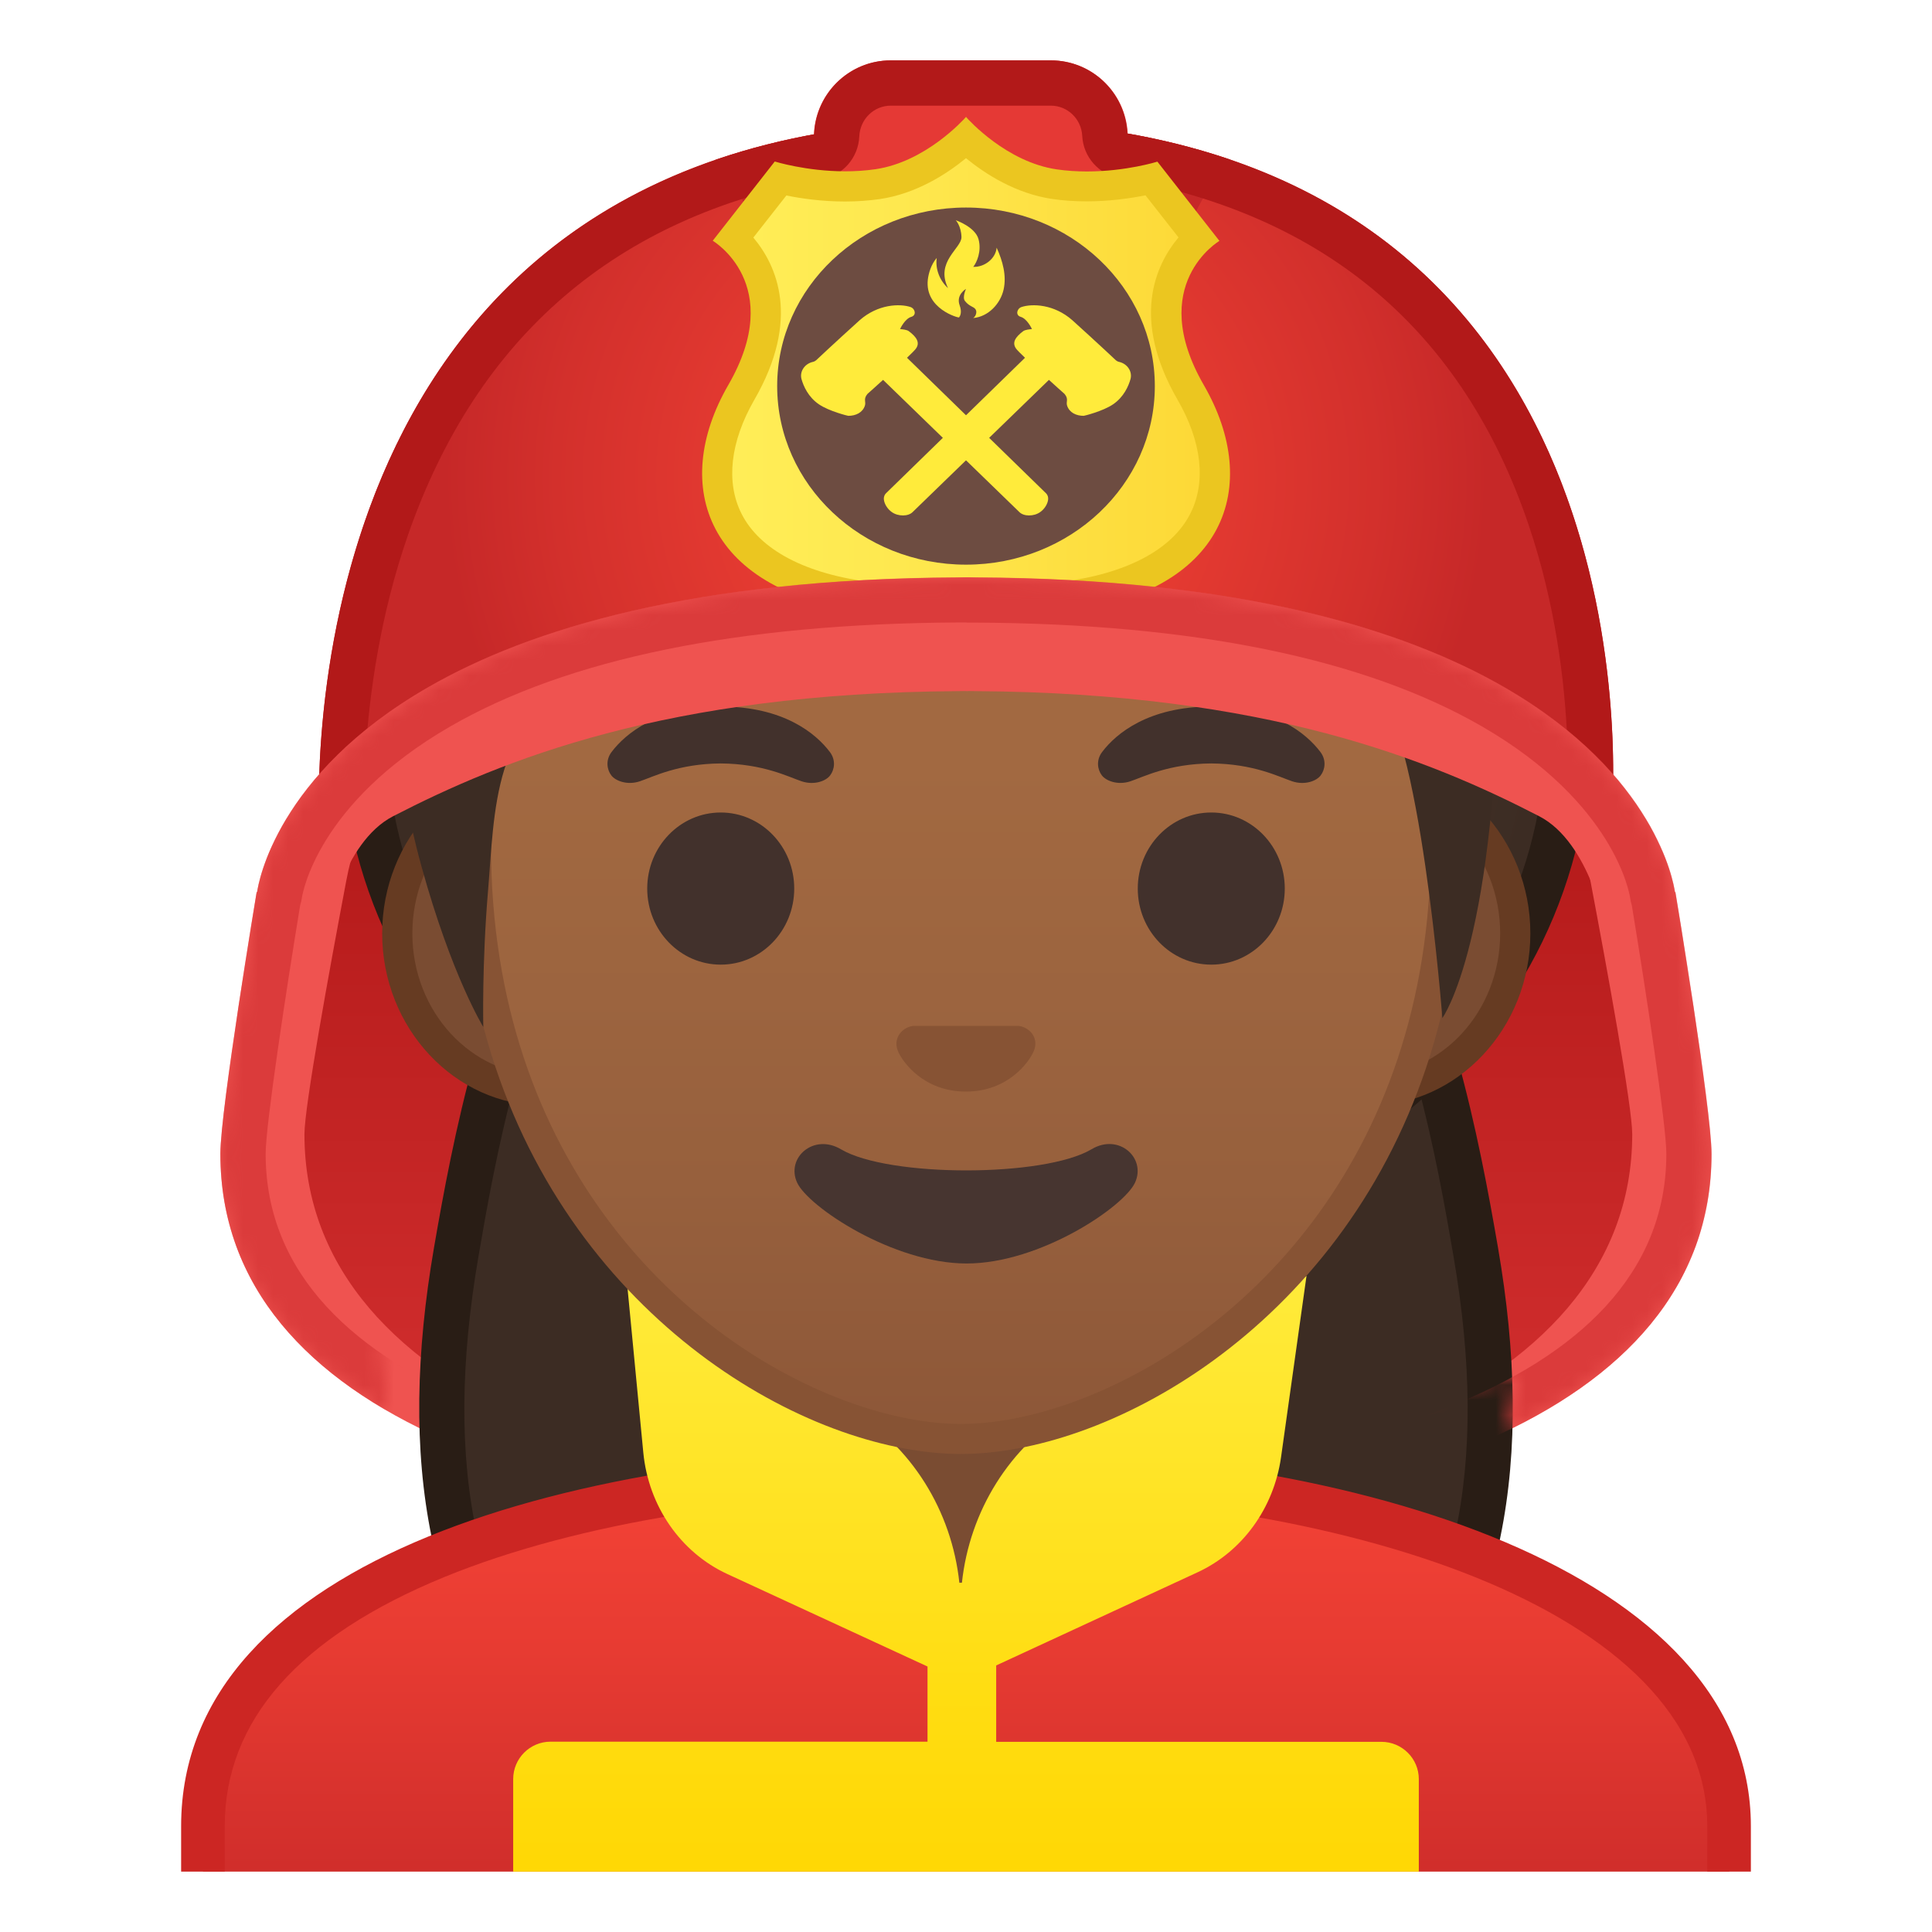 <svg enable-background="new 0 0 128 128" viewBox="0 0 128 128" xmlns="http://www.w3.org/2000/svg" xmlns:xlink="http://www.w3.org/1999/xlink"><g fill="#EF5350"><path d="m110.97 59.11s0-0.02-0.01-0.04c0.01 0.02 0.04 0.06 0.04 0.06s2.39 14.39 2.39 17.32c0 17.6-23.26 24.66-48.67 24.67v-55.33c19.26 0.12 30.09 4.58 37.26 8.29 3.37 1.73 8.99 5.03 8.99 5.03z"/><path d="m17.03 59.11s0-0.02 0.01-0.04c-0.01 0.02-0.04 0.06-0.04 0.06s-2.4 14.39-2.4 17.31c0 17.6 23.26 24.66 48.67 24.67v-55.32c-19.26 0.12-30.09 4.58-37.26 8.29-3.36 1.73-8.98 5.03-8.98 5.03z"/></g><linearGradient id="l" x1="85.115" x2="85.115" y1="44.562" y2="97.293" gradientUnits="userSpaceOnUse"><stop stop-color="#B71C1C" offset=".255"/><stop stop-color="#D32F2F" offset="1"/></linearGradient><path d="m100.29 48.3c2.62 2.85 4.38 6.32 5.08 10.06 1.13 5.96 2.77 14.97 2.77 16.78 0 8.92-6.19 15.33-15.69 19.37-14.29 6.08-30.37-4.13-30.37-19.12v-13.51c0-19.12 24.66-28.2 37.9-13.91 0.11 0.11 0.22 0.22 0.31 0.33z" fill="url(#l)"/><linearGradient id="k" x1="43.197" x2="43.197" y1="44.562" y2="97.293" gradientUnits="userSpaceOnUse"><stop stop-color="#B71C1C" offset=".255"/><stop stop-color="#D32F2F" offset="1"/></linearGradient><path d="m28.02 48.3c-2.62 2.85-4.38 6.32-5.08 10.06-1.13 5.96-2.77 14.97-2.77 16.78 0 8.92 6.19 15.33 15.69 19.37 14.29 6.08 30.37-4.13 30.37-19.12v-13.51c0-19.12-24.66-28.2-37.9-13.91-0.11 0.11-0.21 0.22-0.31 0.33z" fill="url(#k)"/><radialGradient id="j" cx="64.226" cy="31.504" r="34.136" gradientUnits="userSpaceOnUse"><stop stop-color="#554138" offset="0"/><stop stop-color="#3C2C23" offset="1"/></radialGradient><path d="m48.03 120.05c-0.07 0-7.13-0.07-10.33-3.53-7.52-8.15-9.96-19.13-7.47-33.59 2.12-12.3 7.08-41.08 33.77-42.15 26.69 1.07 31.65 29.86 33.77 42.15 2.49 14.46 0.05 25.44-7.47 33.59-2.66 2.89-8.36 3.53-10.33 3.53l-15.97-0.02-15.97 0.02z" fill="url(#j)"/><path d="m64 42.28c10.75 0.45 18.7 5.42 24.29 15.19 5.11 8.94 6.99 19.85 8 25.71 2.44 14.16 0.19 24.43-7.09 32.32-2.28 2.47-7.44 3.04-9.22 3.05l-15.98-0.02-15.96 0.02c-1.8-0.01-6.96-0.58-9.24-3.05-7.28-7.89-9.53-18.16-7.09-32.32 1.01-5.86 2.89-16.77 8-25.71 5.59-9.77 13.54-14.74 24.29-15.19m0-3c-27.2 1.05-32.77 29.03-35.25 43.4-2.38 13.83-0.64 25.66 7.85 34.86 3.69 4 11.43 4.01 11.43 4.01l15.97-0.02 15.97 0.02s7.74-0.01 11.43-4.01c8.49-9.2 10.23-21.03 7.85-34.86-2.48-14.37-8.05-42.35-35.25-43.4z" fill="#291D15"/><defs><rect id="i" x="18" y="17.82" width="92" height="106.18"/></defs><clipPath id="h"><use xlink:href="#i"/></clipPath><g clip-path="url(#h)"><radialGradient id="g" cx="64" cy="44.915" r="38.477" gradientUnits="userSpaceOnUse"><stop stop-color="#554138" offset="0"/><stop stop-color="#3C2C23" offset="1"/></radialGradient><path d="m64 81.88c-23.14 0-39.94-14.29-39.94-33.98 0-21.28 18.67-39.94 39.94-39.94 21.28 0 39.94 18.66 39.94 39.94 0 19.68-16.8 33.98-39.94 33.98z" fill="url(#g)"/><path d="m64 9.46c10.07 0 19.72 4.21 27.15 11.85 7.17 7.37 11.29 17.06 11.29 26.59 0 9.31-3.82 17.4-11.05 23.4-7.07 5.86-16.79 9.09-27.39 9.09-10.59 0-20.32-3.23-27.39-9.09-7.23-5.99-11.05-14.08-11.05-23.4 0-9.53 4.11-19.22 11.29-26.59 7.43-7.65 17.08-11.85 27.15-11.85m0-3c-22.89 0-41.44 20.2-41.44 41.44s18.55 35.47 41.44 35.47 41.44-14.24 41.44-35.48-18.55-41.43-41.44-41.43z" fill="#291D15"/></g><defs><rect id="f" x="4" y="4" width="120" height="120"/></defs><clipPath id="e"><use xlink:href="#f"/></clipPath><g clip-path="url(#e)"><linearGradient id="d" x1="64" x2="64" y1="97.446" y2="130.56" gradientUnits="userSpaceOnUse"><stop stop-color="#F44336" offset="0"/><stop stop-color="#E73B32" offset=".359"/><stop stop-color="#C62828" offset="1"/></linearGradient><path d="M13.45,130.56v-9.57c0-17.33,27.23-23.52,50.56-23.54h0.14c13.4,0,25.83,2.15,35.03,6.06 c7.02,2.98,15.39,8.44,15.39,17.49v9.57H13.45z" fill="url(#d)"/><path d="m64.14 98.89c24.34 0 48.97 7.59 48.97 22.1v8.12h-98.22v-8.12c0-7 4.91-12.56 14.58-16.52 8.76-3.58 21.02-5.57 34.53-5.58h0.14m0-2.89h-0.14c-25.65 0.03-52 7.1-52 24.99v11.01h104v-11.01c0-16.86-26.1-24.99-51.86-24.99z" fill="#CC2623"/></g><path d="m63.17 107.23c-4 0-7.26-3.22-7.26-7.17v-8.98h16.16v8.98c0 3.95-3.25 7.17-7.26 7.17h-1.64z" fill="#7A4C32"/><path d="m71.08 92.08v7.98c0 3.4-2.81 6.17-6.26 6.17h-1.65c-3.45 0-6.26-2.77-6.26-6.17v-7.98h14.17m2-2h-18.16v9.98c0 4.51 3.7 8.17 8.26 8.17h1.65c4.56 0 8.26-3.66 8.26-8.17v-9.98h-0.01z" fill="#663B22"/><defs><rect id="u" x="4" y="4" width="120" height="120"/></defs><clipPath id="t"><use xlink:href="#u"/></clipPath><linearGradient id="s" x1="64" x2="64" y1="84" y2="127.83" gradientUnits="userSpaceOnUse"><stop stop-color="#FFEB3B" offset="0"/><stop stop-color="#FFDD12" offset=".635"/><stop stop-color="#FFD600" offset="1"/></linearGradient><path d="m91.52 115.4h-25.52v-5.06l13.36-6.18c2.95-1.37 5.03-4.24 5.51-7.6l1.69-12.03-15.61 8.87c-4.05 2.42-6.71 6.7-7.22 11.46h-0.17c-0.51-4.77-3.17-9.05-7.22-11.46l-14.9-9.46 1.18 12.29c0.34 3.55 2.47 6.62 5.56 8.05l13.27 6.13v4.98h-24.97c-1.37 0-2.48 1.11-2.48 2.48v10.06h60v-10.06c0-1.36-1.11-2.47-2.48-2.47z" clip-path="url(#t)" fill="url(#s)"/><path d="m36.03 72.26c-5.36 0-9.71-4.67-9.71-10.41s4.36-10.41 9.71-10.41h54.65c5.36 0 9.71 4.67 9.71 10.41s-4.36 10.41-9.71 10.41h-54.65z" fill="#7A4C32"/><path d="m90.68 52.43c4.8 0 8.71 4.22 8.71 9.41s-3.91 9.41-8.71 9.41h-54.65c-4.8 0-8.71-4.22-8.71-9.41s3.91-9.41 8.71-9.41h54.65m0-2h-54.65c-5.89 0-10.71 5.14-10.71 11.41 0 6.28 4.82 11.41 10.71 11.41h54.65c5.89 0 10.71-5.14 10.71-11.41s-4.82-11.41-10.71-11.41z" fill="#663B22"/><linearGradient id="r" x1="63.66" x2="63.66" y1="95.332" y2="17.102" gradientUnits="userSpaceOnUse"><stop stop-color="#8D5738" offset="0"/><stop stop-color="#97603D" offset=".216"/><stop stop-color="#A26941" offset=".573"/><stop stop-color="#A56C43" offset="1"/></linearGradient><path d="m63.66 95.33c-2.3 0-4.91-0.5-7.56-1.43-11.33-4.01-24.57-16.34-24.57-37.88 0-28.72 17.31-38.91 32.13-38.91s32.13 10.19 32.13 38.91c0 21.58-13.26 33.9-24.61 37.9-2.63 0.92-5.23 1.41-7.52 1.41z" fill="url(#r)"/><path d="m63.66 18.1c8.41 0 16.06 3.25 21.55 9.15 6.27 6.73 9.58 16.68 9.58 28.77 0 21.06-12.9 33.07-23.94 36.96-2.53 0.89-5.01 1.36-7.19 1.36-2.19 0-4.69-0.48-7.23-1.38-11.03-3.9-23.9-15.92-23.9-36.94 0-12.09 3.31-22.03 9.58-28.77 5.49-5.9 13.14-9.15 21.55-9.15m0-2c-17.2 0-33.13 12.79-33.13 39.91 0 21.79 13.49 34.67 25.23 38.83 2.8 0.99 5.5 1.49 7.9 1.49 2.38 0 5.07-0.49 7.85-1.47 11.76-4.14 25.28-17.03 25.28-38.84 0-27.13-15.93-39.92-33.13-39.92z" fill="#875334"/><defs><path id="q" d="M20.1,87.25l8.15-49.78C28.26,20.52,44.03,11,60.98,11h4.93c16.95,0,32.54,9.52,32.54,26.47 l9.45,51.18L20.1,87.25z"/></defs><clipPath id="p"><use xlink:href="#q"/></clipPath><g clip-path="url(#p)"><radialGradient id="o" cx="288.91" cy="-108.96" r="34.123" gradientTransform="matrix(.796 0 0 .796 -167.58 88.944)" gradientUnits="userSpaceOnUse"><stop stop-color="#554138" offset="0"/><stop stop-color="#3C2C23" offset="1"/></radialGradient><path d="m99.3 42.04c0-5.25 2.97-34.91-35.86-34.91s-37.98 35.58-37.98 35.58 0.47 7.46 2.47 14.71 4.09 10.62 4.09 10.62-0.1-4.16 0.32-9.1 0.31-11.88 6.4-13.25c22.37-5.03 35.02-16.89 35.02-16.89 3.29 7.19 13.58 14.19 17.27 16.86 3.03 2.19 4.53 21.79 4.53 21.79s3.74-5.12 3.74-25.41z" fill="url(#o)"/></g><path d="m67.81 68.05c-0.1-0.04-0.21-0.07-0.32-0.08h-6.99c-0.11 0.01-0.21 0.04-0.32 0.08-0.63 0.26-0.98 0.91-0.68 1.61s1.69 2.66 4.49 2.66 4.19-1.96 4.49-2.66c0.31-0.69-0.03-1.35-0.67-1.61z" fill="#875334"/><g fill="#42312C"><ellipse cx="47.75" cy="58.87" rx="4.87" ry="5.04"/><ellipse cx="80.25" cy="58.87" rx="4.87" ry="5.04"/><path d="m54.98 49.82c-0.93-1.23-3.07-3.01-7.23-3.01s-6.31 1.79-7.23 3.01c-0.41 0.54-0.31 1.17-0.02 1.55 0.26 0.35 1.04 0.68 1.9 0.39s2.54-1.16 5.35-1.18c2.81 0.02 4.49 0.89 5.35 1.18s1.64-0.03 1.9-0.39c0.29-0.38 0.39-1.01-0.02-1.55z"/><path d="m87.48 49.82c-0.93-1.23-3.07-3.01-7.23-3.01s-6.31 1.79-7.23 3.01c-0.41 0.54-0.31 1.17-0.02 1.55 0.26 0.35 1.04 0.68 1.9 0.39s2.54-1.16 5.35-1.18c2.81 0.02 4.49 0.89 5.35 1.18s1.64-0.03 1.9-0.39c0.29-0.38 0.39-1.01-0.02-1.55z"/></g><path d="m72.32 76.14c-3.15 1.87-13.46 1.87-16.61 0-1.81-1.07-3.65 0.57-2.9 2.21 0.74 1.61 6.37 5.36 11.23 5.36s10.42-3.75 11.16-5.36c0.75-1.64-1.08-3.29-2.88-2.21z" fill="#473530"/><defs><path id="b" d="M64.41,8C17.66,8,21.18,55.35,21.18,55.35s12.21-11.01,43.5-11.01s42.09,9.99,42.09,9.99 S111.17,8,64.41,8z"/></defs><radialGradient id="c" cx="64" cy="31.675" r="34.638" gradientUnits="userSpaceOnUse"><stop stop-color="#F44336" offset="0"/><stop stop-color="#EB3E33" offset=".299"/><stop stop-color="#D3302C" offset=".784"/><stop stop-color="#C62828" offset=".998"/></radialGradient><use fill="url(#c)" xlink:href="#b"/><clipPath id="a"><use xlink:href="#b"/></clipPath><path d="m47.12 10.35 6.95-2.35v23.75c-1.41-10.26-3.43-17.69-6.95-21.4z" clip-path="url(#a)" fill="#C62828"/><path d="m81.71 10.35-6.95-2.35v23.75c1.41-10.26 3.43-17.69 6.95-21.4z" clip-path="url(#a)" fill="#C62828"/><path d="m69.62 42.91h-10.6c-2.82 0-5.1-2.28-5.1-5.1v-28.71c0-2.82 2.28-5.1 5.1-5.1h10.6c2.82 0 5.1 2.28 5.1 5.1v28.7c0 2.82-2.28 5.11-5.1 5.11z" fill="#E53935"/><path d="m69.62 7c1.11 0 2.02 0.88 2.08 2 0.07 1.4 1.1 2.56 2.48 2.81 13.61 2.39 22.72 10.1 27.08 22.92 1.81 5.33 2.41 10.51 2.57 14.17-6.11-3.18-18.29-7.55-39.15-7.55-21.21 0-34.04 4.94-40.45 8.43 0.24-3.73 0.93-8.98 2.82-14.39 4.59-13.12 13.81-21.04 27.42-23.52 1.38-0.25 2.4-1.43 2.46-2.83 0.05-1.15 0.97-2.04 2.09-2.04h10.6m0-3h-10.6c-2.75 0-4.97 2.18-5.08 4.9-35.73 6.52-32.76 46.45-32.76 46.45s12.21-11.01 43.5-11.01 42.09 9.99 42.09 9.99 3.72-39.2-32.08-45.49c-0.13-2.69-2.34-4.84-5.07-4.84z" fill="#B21919"/><linearGradient id="n" x1="47.502" x2="80.497" y1="25.219" y2="25.219" gradientUnits="userSpaceOnUse"><stop stop-color="#FFEE58" offset="0"/><stop stop-color="#FEE84F" offset=".366"/><stop stop-color="#FDD937" offset=".961"/><stop stop-color="#FDD835" offset="1"/></linearGradient><path d="m64 41.28c-0.08-0.05-0.16-0.08-0.25-0.11l-0.11-0.03c-0.44-0.18-3.17-1.24-5.95-1.57-4.81-0.57-8.09-2.33-9.48-5.1-1.2-2.39-0.89-5.4 0.88-8.47 3.2-5.54 0.91-8.86-0.5-10.21l3.1-3.96c0.86 0.21 2.45 0.51 4.29 0.51 0.75 0 1.47-0.05 2.16-0.15 2.64-0.39 4.77-2.04 5.85-3.03 1.08 1 3.21 2.64 5.85 3.03 0.69 0.1 1.41 0.15 2.16 0.15 1.84 0 3.43-0.31 4.29-0.51l3.1 3.96c-1.41 1.35-3.7 4.67-0.5 10.21 1.77 3.07 2.08 6.07 0.88 8.47-1.39 2.77-4.67 4.53-9.48 5.1-2.78 0.33-5.51 1.39-5.95 1.57l-0.11 0.03c-0.07 0.02-0.15 0.06-0.23 0.11z" fill="url(#n)"/><path d="m64 10.48c1.28 1.05 3.29 2.34 5.7 2.7 0.73 0.11 1.51 0.16 2.3 0.16 1.55 0 2.93-0.21 3.89-0.4l2.19 2.79c-1.54 1.84-3.16 5.39-0.06 10.76 1.6 2.77 1.9 5.44 0.85 7.52-1.21 2.42-4.3 4.04-8.7 4.56-2.8 0.33-5.56 1.38-6.15 1.61l-0.02 0.02-0.03-0.01c-0.6-0.24-3.35-1.28-6.15-1.61-4.4-0.52-7.49-2.14-8.7-4.56-1.04-2.08-0.74-4.75 0.85-7.52 3.1-5.37 1.49-8.92-0.06-10.76l2.19-2.79c0.96 0.2 2.35 0.4 3.89 0.4 0.8 0 1.57-0.06 2.3-0.16 2.42-0.36 4.43-1.66 5.71-2.71m0.01-2.74s-0.01 0 0 0c-0.01 0.01-0.02 0-0.02 0v0.02c-0.17 0.19-2.67 2.96-5.98 3.45-0.69 0.1-1.36 0.14-2.01 0.14-2.59 0-4.67-0.65-4.67-0.65l-4.11 5.25s4.89 2.88 1.03 9.56-1.49 13.78 9.34 15.06c2.87 0.34 5.74 1.52 5.74 1.52l0.16 0.04v0.29l0.51-0.14 0.52 0.15v-0.29l0.16-0.04s2.88-1.19 5.74-1.52c10.83-1.28 13.2-8.38 9.34-15.06s1.03-9.56 1.03-9.56l-4.11-5.25s-2.08 0.65-4.67 0.65c-0.65 0-1.33-0.04-2.01-0.14-3.31-0.49-5.81-3.26-5.98-3.45l-0.01-0.03z" fill="#EBC620"/><ellipse cx="64" cy="25.58" rx="12.51" ry="11.83" fill="#6D4C41"/><g fill="#FFEB3B"><path d="m62.81 19.09c-0.56-0.51-0.85-1.27-0.75-2-0.37 0.43-0.54 1.01-0.59 1.44-0.21 1.93 2.03 2.54 2.07 2.5 0.07-0.09 0.21-0.33 0.04-0.8-0.26-0.7 0.42-1.09 0.42-1.09s-0.26 0.56-0.07 0.8c0.3 0.38 0.57 0.36 0.7 0.55 0.14 0.2-0.02 0.52-0.16 0.58 1.01-0.08 1.81-0.95 2.02-1.88s-0.06-1.9-0.46-2.78c-0.06 0.71-0.79 1.3-1.55 1.27 0.22-0.27 0.57-1.02 0.35-1.83-0.22-0.82-1.51-1.26-1.51-1.26s0.36 0.37 0.38 1.12c0 0.75-1.75 1.62-0.89 3.38z"/><path d="m69.3 32.68-9.93-9.68-1.79 1.27 9.96 9.66c0.14 0.14 0.38 0.22 0.63 0.22 0.26 0 0.53-0.07 0.74-0.22 0.29-0.2 0.5-0.54 0.53-0.83 0.02-0.21-0.06-0.34-0.14-0.42z"/><path d="m60.21 21.94c-0.14-0.1-0.42-0.12-0.58-0.14 0.03-0.06 0.33-0.69 0.75-0.81 0.35-0.1 0.26-0.54-0.06-0.65-0.7-0.23-2.15-0.2-3.37 0.88-0.14 0.12-1.97 1.79-2.88 2.65-0.06 0.05-0.13 0.09-0.23 0.11-0.54 0.13-0.87 0.64-0.74 1.13 0.13 0.47 0.45 1.2 1.16 1.68 0.68 0.46 1.91 0.76 1.94 0.76 0.51 0 0.95-0.22 1.1-0.67 0.09-0.27-0.12-0.43 0.17-0.78 0 0 2.92-2.6 3.21-3s0.05-0.77-0.47-1.16z"/><path d="m58.7 32.68 9.93-9.68 1.79 1.27-9.96 9.66c-0.14 0.14-0.38 0.22-0.63 0.22-0.26 0-0.53-0.07-0.74-0.22-0.29-0.2-0.5-0.54-0.53-0.83-0.02-0.21 0.06-0.34 0.14-0.42z"/><path d="m67.79 21.94c0.14-0.1 0.42-0.12 0.58-0.14-0.03-0.06-0.33-0.69-0.75-0.81-0.35-0.1-0.26-0.54 0.06-0.65 0.7-0.23 2.15-0.2 3.37 0.88 0.14 0.12 1.97 1.79 2.88 2.65 0.06 0.05 0.13 0.09 0.23 0.11 0.54 0.13 0.87 0.64 0.74 1.13-0.13 0.47-0.45 1.2-1.16 1.68-0.68 0.46-1.91 0.76-1.94 0.76-0.51 0-0.95-0.22-1.1-0.67-0.09-0.27 0.12-0.43-0.17-0.78 0 0-2.92-2.6-3.21-3s-0.05-0.77 0.47-1.16z"/></g><g fill="#EF5350"><path d="m63.98 38.25c0.23 0 0.46 0 0.69 0.01 17.35 0.09 28.22 3.36 35.02 7.29 9.99 5.77 11.19 12.96 11.27 13.52 0 0.02 0.01 0.04 0.01 0.04l-4.58 2.5s-1.04-5.79-4.41-7.53c-7.18-3.71-18.03-8.17-37.31-8.29-0.24 0-0.47-0.01-0.71-0.01v-7.52c0-0.01 0.01-0.01 0.02-0.01z"/><path d="m64.14 38.25c-0.23 0-0.46 0-0.69 0.01-17.4 0.09-28.3 3.36-35.11 7.29-10.02 5.77-11.22 12.96-11.3 13.52 0 0.02-0.01 0.04-0.01 0.04l4.59 2.5s1.05-5.79 4.42-7.53c7.2-3.71 18.07-8.17 37.41-8.29 0.24 0 0.47-0.01 0.71-0.01v-7.52c0-0.01-0.01-0.01-0.02-0.01z"/></g><defs><filter id="v" x="14.6" y="38.25" width="98.79" height="62.85" filterUnits="userSpaceOnUse"><feColorMatrix values="1 0 0 0 0 0 1 0 0 0 0 0 1 0 0 0 0 0 1 0"/></filter></defs><mask id="m" x="14.6" y="38.25" width="98.79" height="62.85" maskUnits="userSpaceOnUse"><g filter="url(#v)"><path d="m111.01 59.12s-0.03-0.04-0.04-0.06c-0.08-0.57-1.28-7.75-11.27-13.52-6.8-3.93-17.67-7.2-35.02-7.29h-0.5-0.02-0.08-0.08-0.02-0.51c-17.4 0.09-28.3 3.36-35.11 7.29-10.02 5.77-11.22 12.96-11.3 13.52-0.01 0.02-0.04 0.06-0.04 0.06s-2.42 14.4-2.42 17.32c0 7.48 4.2 13.06 10.98 17 0.27 0.15-0.66-4.78-0.38-4.64 4.32 2.36 59.19 5.93 59.19 5.93l16.25-3.71-0.8 3.78s0.23-0.11 0.34-0.17c8.08-3.98 13.21-9.92 13.21-18.19 0.01-2.92-2.38-17.32-2.38-17.32z" fill="#DB3E3C"/></g></mask><g mask="url(#m)"><path d="m66.96 38.25m-2.89 3h0.07 0.19 0.32c14.47 0.07 25.76 2.39 33.54 6.88 8.8 5.09 9.77 11.09 9.81 11.35 0.02 0.17 0.06 0.33 0.11 0.49 0.91 5.51 2.29 14.56 2.29 16.47 0 15.97-23.59 21.66-45.67 21.67h-1.46c-22.08 0-45.67-5.7-45.67-21.67 0-1.91 1.38-10.96 2.29-16.48 0.05-0.16 0.09-0.31 0.11-0.48 0.04-0.25 1.01-6.26 9.83-11.35 7.8-4.5 19.12-6.81 33.63-6.89h0.32 0.19 0.05c0.03 0.01 0.04 0.01 0.05 0.01m0.07-3h-0.08-0.08-0.02-0.51c-17.4 0.09-28.3 3.36-35.11 7.29-10.02 5.77-11.22 12.96-11.3 13.52-0.01 0.02-0.04 0.06-0.04 0.06s-2.4 14.4-2.4 17.32c0 17.6 23.26 24.66 48.67 24.67h1.46c25.4-0.01 48.67-7.07 48.67-24.67 0-2.92-2.39-17.32-2.39-17.32s-0.03-0.04-0.04-0.06c-0.08-0.57-1.28-7.75-11.27-13.52-6.8-3.93-17.67-7.2-35.02-7.29h-0.5-0.04z" fill="#DB3B3B"/></g></svg>
